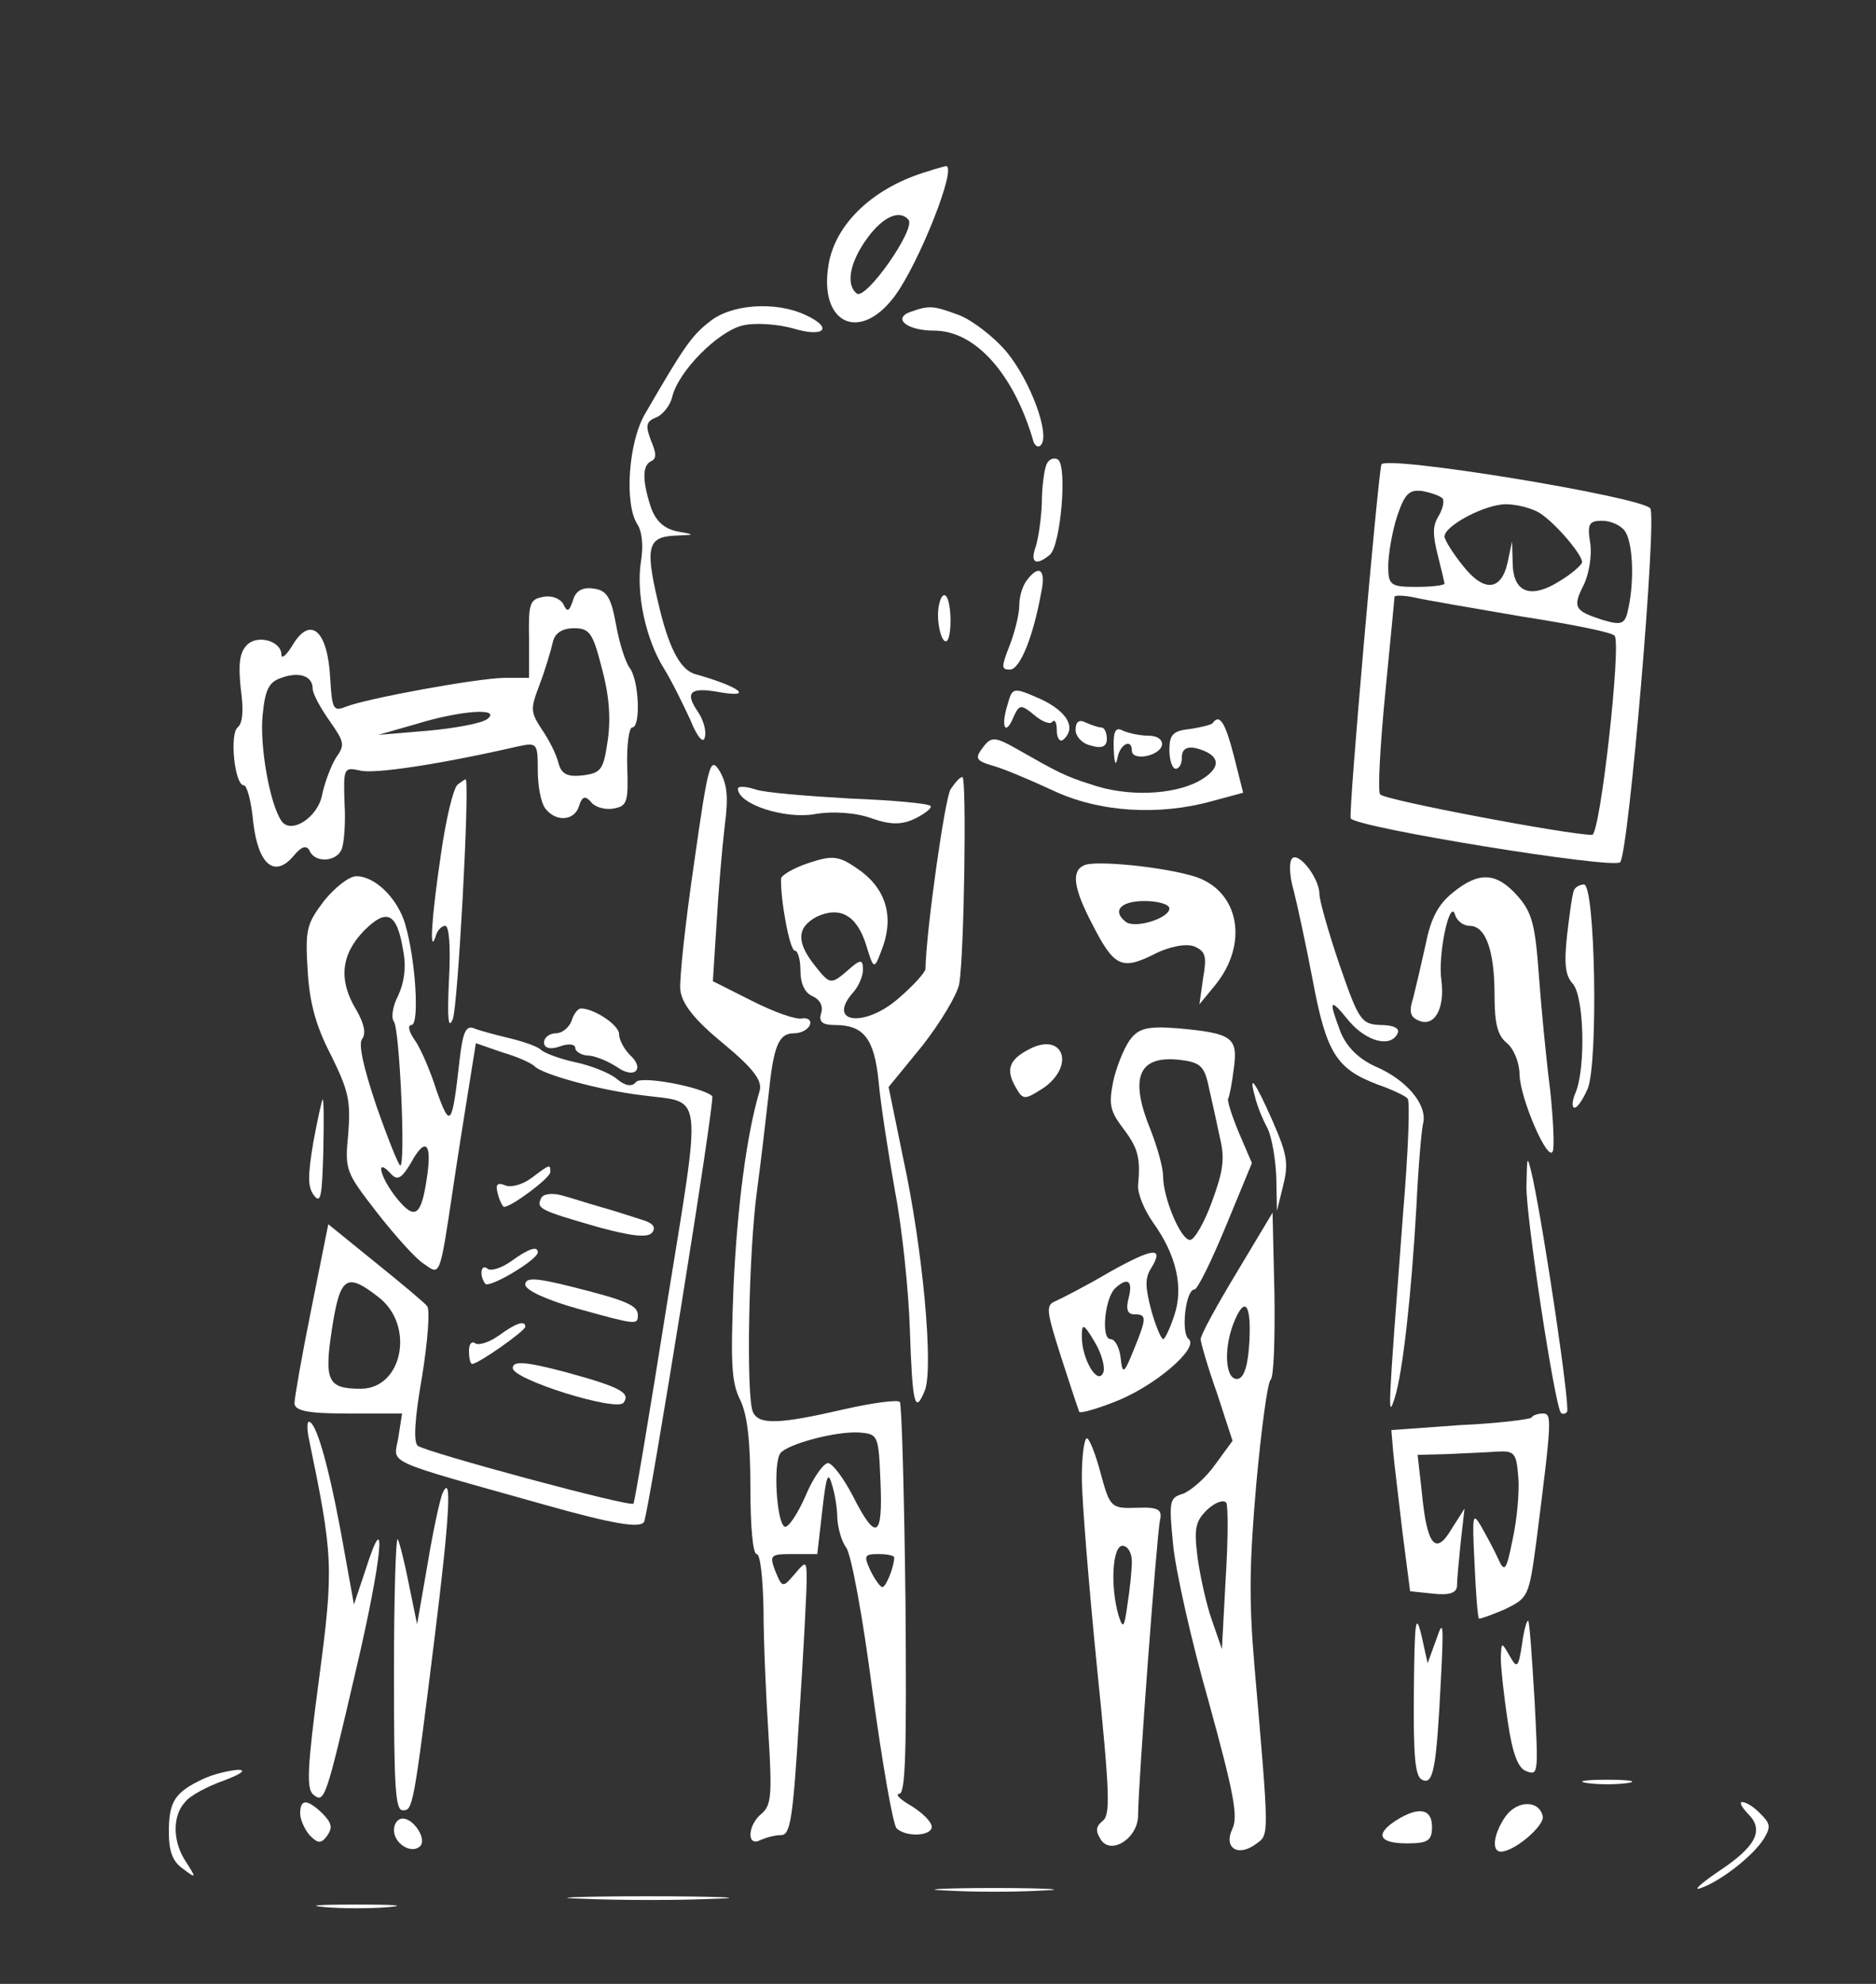 <svg width="175" height="185" viewBox="0 0 175 185" fill="none" xmlns="http://www.w3.org/2000/svg">
<rect x="0" y="0" width="175" height="185" fill="#333333" stroke="none"/>
<path d="M86.626 15.957C81.551 17.421 77.934 20.813 77.292 24.667C76.359 30.14 80.151 31.99 83.417 27.673C85.692 24.667 89.426 15.263 88.201 15.494C87.967 15.571 87.267 15.725 86.626 15.957ZM84.759 20.505C85.401 21.43 80.734 28.059 79.917 27.365C78.867 26.517 79.276 24.436 80.909 22.2C82.367 20.196 83.942 19.503 84.759 20.505Z" fill="white"/>
<path d="M66.209 29.986C64.517 31.297 63.818 32.299 60.201 38.542C58.626 41.163 58.218 46.945 59.443 48.872C59.909 49.565 60.026 50.953 59.792 52.34C59.326 55.27 60.201 59.586 61.951 62.361C62.709 63.595 63.759 65.753 64.401 67.14C65.043 68.759 65.626 69.376 65.743 68.759C65.918 68.22 65.626 67.14 65.101 66.37C63.876 64.597 64.343 64.057 66.967 64.52C70.409 65.136 69.067 64.057 64.984 62.901C63.584 62.593 62.534 60.742 61.601 57.042C60.142 51.107 60.318 50.105 62.884 49.951C64.868 49.874 64.926 49.874 63.234 49.565C62.009 49.334 61.193 48.64 60.726 47.33C59.909 44.863 59.909 43.399 60.726 43.013C61.251 42.782 61.251 42.32 60.726 41.086C60.201 39.699 60.259 39.313 61.193 38.928C61.834 38.697 62.534 37.772 62.709 37.001C63.292 34.611 66.909 30.988 69.184 30.372C70.351 30.063 72.451 30.218 73.909 30.603C76.884 31.528 77.817 30.603 75.134 29.37C72.334 28.059 68.192 28.367 66.209 29.986Z" fill="white"/>
<path d="M84.992 29.06C83.183 29.677 84.583 30.833 87.15 30.833C91 30.833 94.617 34.919 96.425 41.239C96.6 41.625 96.891 41.779 97.125 41.471C97.942 40.469 96.133 35.535 93.916 32.837C92.692 31.373 90.65 29.831 89.425 29.369C87.091 28.521 86.742 28.444 84.992 29.06Z" fill="white"/>
<path d="M97.65 43.244C97.417 43.707 97.184 45.403 97.184 46.944C97.126 48.486 96.834 50.336 96.6 51.03C96.076 52.494 96.659 52.803 97.942 51.723C98.934 50.875 99.576 43.553 98.701 42.859C98.35 42.627 97.884 42.782 97.65 43.244Z" fill="white"/>
<path d="M128.859 43.321C128.509 44.708 125.767 75.85 126 76.312C126.409 77.16 150.617 81.092 151.142 80.398C151.959 79.242 154.584 48.254 153.942 47.406C153.125 46.327 129.15 42.396 128.859 43.321ZM134.575 46.481C134.75 46.789 134.575 47.483 134.167 48.177C133.642 49.025 133.642 49.873 134.109 51.723C134.459 53.11 134.75 54.344 134.75 54.421C134.75 54.575 133.584 54.729 132.125 54.729C129.734 54.729 129.5 54.575 129.5 52.802C129.5 51.723 129.85 49.642 130.317 48.177C131.017 46.096 131.425 45.633 132.65 45.787C133.525 45.942 134.342 46.25 134.575 46.481ZM143.675 47.869C145.192 48.871 147.584 51.723 147.584 52.417C147.584 52.648 146.65 53.496 145.484 54.19C142.8 55.885 141.167 55.269 141.109 52.571L141.05 50.489L140.642 52.417C140.059 55.114 138.425 55.269 136.442 52.725C135.509 51.569 134.75 50.335 134.75 50.027C134.75 49.025 138.542 47.021 140.467 47.021C141.517 47.021 142.975 47.406 143.675 47.869ZM151.55 49.487C152.309 50.489 152.484 54.035 151.9 56.733C151.609 58.198 151.317 58.352 149.509 57.812C146.884 56.965 146.65 56.656 147.759 54.498C148.225 53.496 148.517 51.8 148.342 50.644C148.05 48.871 148.225 48.562 149.45 48.562C150.209 48.562 151.142 48.948 151.55 49.487ZM142.042 57.504C146.534 58.198 150.384 58.969 150.617 59.277C151.259 60.048 149.275 77.854 148.517 77.854C146.359 77.854 129.15 74.617 128.742 74.077C128.509 73.769 128.742 69.606 129.209 64.75C129.675 59.971 130.084 55.808 130.084 55.654C130.084 55.5 130.959 55.5 132.009 55.731C133 55.962 137.55 56.733 142.042 57.504Z" fill="white"/>
<path d="M95.783 54.112C95.375 54.652 95.083 55.654 95.083 56.425C95.083 57.273 94.675 58.892 94.208 60.125C93.391 62.206 93.391 62.438 94.208 62.438C95.141 62.438 96.367 59.431 97.125 55.269C97.591 53.11 96.95 52.571 95.783 54.112Z" fill="white"/>
<path d="M53.433 56.04C53.083 57.042 52.908 57.12 52.558 56.349C52.266 55.809 51.45 55.501 50.691 55.655C49.408 55.886 49.291 56.272 49.35 59.509V63.209H47.016C44.275 63.286 34.183 65.136 32.258 65.907C31.091 66.37 30.975 66.138 30.8 63.209C30.566 58.815 28.991 57.428 27.358 60.049C26.775 61.051 26.25 61.513 26.25 61.051C26.25 59.74 23.916 59.124 22.983 60.203C22.341 60.897 22.225 61.976 22.458 64.211C22.75 66.293 22.633 67.449 22.166 67.834C21.408 68.451 21.875 73.23 22.75 73.23C23.041 73.23 23.45 74.772 23.625 76.699C24.091 80.63 25.608 81.94 27.416 79.782C28.116 78.934 28.583 78.78 28.875 79.32C29.341 80.476 31.325 80.399 31.85 79.243C32.083 78.78 32.258 76.776 32.141 74.926C32.025 71.611 32.083 71.534 33.541 71.843C34.825 72.228 41.241 71.226 48.3 69.607C50.108 69.222 50.166 69.299 50.166 71.843C50.166 73.307 50.458 74.849 50.866 75.388C51.858 76.699 53.608 76.545 54.016 75.157C54.308 74.232 54.6 74.155 55.183 74.849C55.591 75.311 56.525 75.543 57.283 75.388C58.508 75.157 58.625 74.772 58.508 71.457C58.45 69.453 58.683 67.834 58.975 67.834C59.791 67.834 59.616 63.44 58.741 62.284C58.333 61.745 57.75 59.895 57.458 58.199C56.991 55.655 56.583 55.038 55.358 54.884C54.308 54.73 53.666 55.115 53.433 56.04ZM56.116 62.207C56.816 64.751 56.991 66.909 56.7 68.99C56.291 71.765 56.116 72.074 54.366 72.305C52.966 72.459 52.383 72.228 52.091 71.149C51.916 70.378 51.216 68.99 50.575 68.065C49.466 66.37 49.466 66.138 50.341 63.826C50.866 62.438 51.391 60.665 51.566 59.895C51.741 59.047 52.441 58.584 53.55 58.584C55.008 58.584 55.3 59.047 56.116 62.207ZM29.166 64.211C29.166 64.674 29.866 65.984 30.741 67.218C32.141 69.222 32.2 69.453 31.325 70.686C30.858 71.457 30.275 72.999 30.041 74.155C29.633 76.236 27.125 77.855 26.25 76.545C25.141 74.926 24.208 69.453 24.5 66.678C24.733 64.288 25.083 63.595 26.25 63.209C27.941 62.593 29.166 63.055 29.166 64.211ZM45.441 67.063C44.916 67.449 42.466 67.911 39.9 68.142L35.291 68.528L38.791 67.526C43.05 66.215 46.841 65.984 45.441 67.063Z" fill="white"/>
<path d="M87.5 57.351C87.5 58.43 87.792 59.509 88.083 59.74C88.433 60.049 88.667 59.201 88.667 57.89C88.667 56.58 88.433 55.501 88.083 55.501C87.792 55.501 87.5 56.349 87.5 57.351Z" fill="white"/>
<path d="M93.974 65.753C93.333 67.834 93.799 68.682 94.558 66.832C95.083 65.676 95.258 65.676 96.483 66.678C97.183 67.295 97.999 67.603 98.174 67.295C98.408 67.063 98.583 67.372 98.583 68.142C98.583 68.836 98.874 69.222 99.166 68.99C100.449 67.911 99.574 66.37 97.124 65.213C94.499 64.057 94.441 64.057 93.974 65.753Z" fill="white"/>
<path d="M100.334 68.064C100.334 68.681 100.976 69.375 101.792 69.529C102.784 69.837 103.251 69.606 103.251 68.912C103.251 68.296 103.017 67.833 102.726 67.833C102.434 67.833 101.792 67.602 101.267 67.371C100.684 67.062 100.334 67.294 100.334 68.064Z" fill="white"/>
<path d="M113.108 67.448C112.933 67.602 112 67.833 110.95 67.988C109.433 68.142 109.083 68.527 109.083 69.915C109.083 70.917 109.375 71.688 109.666 71.688C110.016 71.688 110.25 71.225 110.25 70.608C110.25 69.838 110.716 69.606 111.533 69.76C113.925 70.377 114.041 71.611 111.825 72.844C109.375 74.154 105.116 74.308 101.791 73.152C99.341 72.381 98.641 71.996 94.85 69.838C92.808 68.681 92.458 68.681 91.7 69.683C90.941 70.686 91 70.917 92.516 71.379C93.45 71.611 96.016 72.69 98.175 73.692C102.55 75.773 108.15 76.081 113.108 74.694L115.966 73.923L115.091 70.454C114.275 67.294 113.75 66.523 113.108 67.448Z" fill="white"/>
<path d="M103.891 69.838C103.95 71.149 104.066 71.534 104.241 70.686C104.475 69.376 105.583 68.836 105.583 69.992C105.583 70.994 108.091 70.532 108.383 69.53C108.5 68.99 107.975 68.605 107.158 68.605C106.341 68.605 105.291 68.374 104.766 68.142C104.066 67.757 103.833 68.142 103.891 69.838Z" fill="white"/>
<path d="M64.749 80.475C63.933 86.025 63.349 91.421 63.466 92.346C63.641 93.657 64.808 95.121 67.433 97.28C70.233 99.592 71.108 100.748 70.874 101.673C69.649 105.759 68.774 112.465 68.424 120.019C68.133 127.342 68.249 128.961 69.066 130.58C69.708 131.967 69.999 134.28 69.999 138.75C69.999 142.373 70.233 144.917 70.583 144.917C70.933 144.917 71.166 147.23 71.224 150.082C71.224 153.011 71.458 158.253 71.691 161.798C72.041 167.503 71.924 168.35 71.049 169.121C69.708 170.2 69.649 172.282 70.933 171.588C71.458 171.357 72.274 171.125 72.858 171.125C73.733 171.125 73.966 169.661 74.549 160.18C74.958 154.09 75.249 148.309 75.249 147.307C75.249 145.534 75.191 145.534 74.141 146.767C73.033 148.078 72.974 148.078 72.333 146.536C71.749 144.994 71.866 144.917 73.966 144.917H76.241L76.708 140.832C77.058 137.748 77.233 137.132 77.583 138.365C77.874 139.213 78.108 140.678 78.108 141.603C78.166 142.528 78.516 143.761 78.924 144.3C79.391 144.84 80.499 150.853 81.374 157.636C82.308 164.419 83.299 170.2 83.649 170.509C84.583 171.357 86.916 171.203 86.916 170.355C86.916 169.892 86.041 169.044 85.049 168.428C83.999 167.811 83.474 167.348 83.883 167.271C84.466 167.271 84.583 163.494 84.466 149.234C84.349 139.29 84.116 130.965 83.941 130.734C83.766 130.503 81.374 130.811 78.691 131.428C72.683 132.815 70.758 132.892 70.233 131.659C69.591 130.271 69.824 116.628 70.641 110.846C70.991 108.225 71.458 104.217 71.691 102.136C72.158 97.511 72.624 96.355 74.083 96.355C74.666 96.355 75.366 96.046 75.541 95.584C75.716 95.198 75.424 94.89 74.841 94.967C74.258 95.121 72.158 94.35 70.174 93.348L66.499 91.498L66.849 86.025C67.024 83.019 67.374 78.934 67.608 77.007C67.958 74.309 67.841 73.153 67.141 71.919C66.266 70.532 66.091 70.994 64.749 80.475ZM82.133 138.134C82.366 143.453 81.724 143.761 79.566 139.521C78.691 137.825 77.641 136.438 77.233 136.438C76.824 136.438 75.833 137.825 75.133 139.521C74.374 141.217 73.558 142.45 73.208 142.373C72.449 142.065 72.099 136.438 72.799 135.513C73.441 134.665 77.991 133.432 80.208 133.586C81.899 133.74 81.958 133.817 82.133 138.134ZM83.416 145.225C83.416 146.073 82.658 148 82.308 148C82.133 148 81.608 147.307 81.199 146.459C80.558 145.071 80.616 144.917 81.958 144.917C82.774 144.917 83.416 145.071 83.416 145.225Z" fill="white"/>
<path d="M42.7 73.153C42.292 73.461 41.592 76.39 41.125 79.705C40.25 85.563 40.017 89.263 40.658 87.259C40.775 86.797 41.183 86.334 41.533 86.334C41.883 86.334 42.058 88.184 41.883 91.345C41.708 95.045 41.825 96.047 42.233 95.045C42.7 94.043 43.808 73.692 43.458 72.69C43.458 72.613 43.108 72.845 42.7 73.153Z" fill="white"/>
<path d="M88.667 73.615C88.142 74.463 86.392 86.796 86.333 90.342C86.333 90.651 85.225 91.884 83.883 93.04C80.675 95.892 77 95.43 79.625 92.501C80.092 91.961 80.5 91.036 80.5 90.419C80.5 89.417 80.267 89.417 78.983 90.574C77.525 91.807 77.408 91.807 76.067 90.111C74.258 87.876 74.317 86.488 76.183 85.486C78.342 84.484 79.917 85.332 80.792 88.107C81.492 90.419 81.55 90.419 82.192 88.724C83.417 85.717 82.775 83.097 80.325 81.246C78.283 79.782 77.758 79.705 75.425 80.476C74.025 80.938 72.858 81.632 72.858 81.94C72.8 83.945 73.675 88.647 74.142 88.647C74.433 88.647 74.667 89.495 74.667 90.496C74.667 91.73 75.075 92.578 75.775 92.886C76.475 93.195 76.825 93.811 76.592 94.505C76.358 95.276 76.708 95.584 77.875 95.584C80.558 95.584 81.55 96.817 81.958 100.826C82.133 102.83 82.833 107.378 83.475 111.001C84.175 114.624 84.758 120.405 84.875 123.951C85.108 130.965 85.342 131.967 86.275 129.655C87.092 127.574 86.1 116.474 84.233 107.917L82.892 101.365L86.042 97.511C87.733 95.353 89.308 92.732 89.483 91.73C89.95 88.955 90.183 72.459 89.775 72.459C89.542 72.459 89.075 72.999 88.667 73.615Z" fill="white"/>
<path d="M68.834 73.538C68.834 75.002 73.209 76.39 75.951 75.927C77.642 75.619 79.859 75.773 81.317 76.313C83.067 76.93 84.176 76.93 85.401 76.313C86.334 75.85 86.976 75.311 86.801 75.157C86.626 74.925 83.242 74.617 79.276 74.463C75.309 74.232 71.342 73.923 70.467 73.615C69.534 73.307 68.834 73.307 68.834 73.538Z" fill="white"/>
<path d="M120.459 80.168C120.226 80.63 120.343 81.941 120.693 83.097C120.984 84.253 121.801 87.953 122.443 91.345C123.726 98.205 124.659 99.67 128.509 101.134C129.851 101.597 131.134 102.213 131.309 102.445C131.543 102.676 131.368 107.378 130.901 112.928C129.443 132.045 129.443 132.353 130.084 130.426C130.843 128.113 131.659 120.79 132.126 112.543C132.301 108.92 132.593 105.374 132.768 104.68C133.118 102.984 131.193 100.672 128.276 99.438C126.759 98.745 125.651 97.665 125.068 96.278C123.901 93.195 124.018 92.963 125.826 95.199C127.459 97.126 129.734 97.743 130.376 96.355C130.609 95.892 129.968 95.584 128.801 95.584C126.993 95.507 126.759 95.199 124.951 89.957C123.901 86.874 123.084 83.945 123.084 83.405C123.084 81.786 120.926 79.165 120.459 80.168Z" fill="white"/>
<path d="M101.092 80.706C99.925 81.246 100.159 82.865 101.851 86.102C103.892 90.11 104.592 90.496 107.567 89.031C109.026 88.26 110.659 87.952 111.417 88.26C112.467 88.723 112.584 89.185 112.234 91.19L111.884 93.656L113.342 91.883C116.492 88.029 115.617 83.173 111.592 81.785C108.792 80.86 102.026 80.167 101.092 80.706ZM109.084 84.715C109.084 85.64 105.817 86.642 105.001 85.948C103.717 84.946 104.534 84.021 106.751 84.021C108.034 84.021 109.084 84.329 109.084 84.715Z" fill="white"/>
<path d="M30.216 84.022C28.583 86.18 28.466 86.72 28.699 90.497C28.874 93.503 29.458 95.661 30.858 98.359C32.491 101.674 32.724 102.599 32.491 105.682C32.141 109.151 32.258 109.305 35.174 113.082C36.866 115.24 38.791 117.399 39.549 117.861C41.066 118.94 41.008 119.172 42.233 111.001C42.699 107.84 43.399 103.447 43.749 101.288L44.391 97.28L46.841 98.128C48.183 98.513 49.583 99.13 49.874 99.438C50.633 100.209 55.999 101.674 59.908 102.136C65.683 102.907 65.508 101.211 62.183 121.793C60.608 131.736 59.208 140.061 59.091 140.215C58.916 140.601 39.783 135.436 38.966 134.82C38.558 134.434 38.674 132.353 39.374 128.345C39.899 125.107 40.133 122.101 39.841 121.793C39.608 121.484 37.391 119.634 34.999 117.707L30.624 114.161L29.049 122.024C28.174 126.34 27.474 130.349 27.474 130.811C27.416 131.582 28.816 131.813 32.433 131.813H37.508L37.158 134.049C36.749 136.593 35.349 135.976 50.983 140.37C57.283 142.143 59.733 142.528 60.083 141.911C60.549 140.832 66.733 102.522 66.441 102.213C65.508 101.365 59.791 100.286 59.324 100.903C58.974 101.365 58.333 101.288 57.516 100.595C56.874 100.055 55.124 99.361 53.666 99.053C52.208 98.745 50.808 98.205 50.458 97.897C50.166 97.588 48.824 97.126 47.541 96.817C46.258 96.509 44.799 96.124 44.216 95.892C43.458 95.584 43.166 96.278 42.874 98.822C42.174 105.065 41.999 105.297 40.716 101.674C40.133 99.824 39.199 97.665 38.674 96.972C38.091 96.124 38.033 95.584 38.383 95.584C39.141 95.584 38.791 89.572 37.799 86.18C37.099 83.79 34.999 81.709 33.249 81.709C32.549 81.709 31.208 82.788 30.216 84.022ZM37.624 88.724C37.916 90.265 37.683 91.653 37.158 92.809C36.633 93.811 36.458 94.89 36.749 95.276C37.274 95.97 37.858 108.688 37.333 108.688C37.158 108.611 36.166 106.145 35.116 103.138C33.891 99.515 33.424 97.357 33.774 96.895C34.183 96.355 33.949 95.43 33.249 94.197C31.558 91.422 31.791 89.032 33.949 86.797C36.108 84.638 37.041 85.101 37.624 88.724ZM39.841 109.69C39.316 113.39 38.733 113.853 37.041 111.772C35.524 109.922 34.941 107.84 36.399 109.382C37.041 110.153 37.449 109.922 38.324 108.457C39.666 105.99 40.308 106.53 39.841 109.69ZM35.291 120.945C38.733 123.565 37.566 129.501 33.658 129.501C30.566 129.501 30.216 128.807 30.974 123.874C31.733 119.018 32.316 118.632 35.291 120.945Z" fill="white"/>
<path d="M135.508 83.25C134.166 84.329 133.466 85.64 132.999 88.029C132.591 89.879 132.066 92.115 131.833 93.04C131.424 94.273 131.541 94.813 132.241 95.121C133.758 95.892 134.808 94.119 134.458 91.421C134.108 88.954 135.274 83.636 135.741 85.332C135.916 85.871 136.499 86.334 137.083 86.334C138.599 86.334 139.416 88.646 139.416 92.808C139.416 95.507 139.708 96.586 140.583 97.279C141.224 97.819 141.749 99.129 141.749 100.209C141.808 102.444 144.374 108.379 144.841 107.377C145.016 106.992 144.899 104.448 144.608 101.673C144.258 98.975 143.791 94.196 143.558 91.036C143.208 86.179 142.916 85.1 141.574 83.558C139.591 81.323 137.958 81.246 135.508 83.25Z" fill="white"/>
<path d="M146.826 83.019C146.651 83.404 146.418 85.254 146.184 87.182C145.893 89.879 146.009 90.959 146.709 91.73C147.759 92.886 147.934 99.438 147.001 101.827C146.651 102.598 146.593 103.292 146.884 103.292C147.176 103.292 147.701 102.444 148.109 101.519C149.101 99.052 148.809 82.48 147.759 82.48C147.409 82.48 146.943 82.711 146.826 83.019Z" fill="white"/>
<path d="M53.317 95.199C53.083 95.815 52.442 96.355 51.858 96.355C51.275 96.355 50.75 96.74 50.75 97.203C50.75 97.742 51.333 97.897 52.208 97.588C53.025 97.28 53.667 97.357 53.667 97.742C53.667 98.051 54.25 98.436 54.95 98.436C55.708 98.513 56.875 99.053 57.575 99.515C59.208 100.672 60.2 99.669 58.742 98.359C58.217 97.819 57.75 96.972 57.75 96.432C57.75 95.584 55.417 94.042 54.192 94.042C53.9 94.042 53.492 94.582 53.317 95.199Z" fill="white"/>
<path d="M105.349 97.048C104.824 97.819 104.124 99.515 103.833 100.902C103.424 102.984 103.541 103.6 104.766 105.219C106.166 107.069 106.399 107.917 106.166 110.538C106.108 111.309 106.749 112.85 107.566 114.007C109.724 117.013 110.424 120.019 109.549 122.64C109.141 123.873 108.674 124.875 108.499 124.875C108.324 124.875 107.799 123.642 107.391 122.177C106.808 119.942 106.808 119.171 107.391 118.246C108.616 116.242 107.624 116.319 103.483 118.632C101.266 119.942 98.991 121.098 98.466 121.329C97.533 121.715 97.591 122.177 98.991 126.571C99.866 129.269 100.624 131.582 100.683 131.659C100.741 131.813 102.199 131.427 103.949 130.734C107.624 129.346 111.883 125.723 110.891 124.875C110.133 124.336 110.599 120.25 111.416 120.25C111.708 120.25 112.991 117.629 114.333 114.392L116.783 108.457L115.558 105.604C114.916 104.063 114.449 102.598 114.566 102.444C114.683 102.29 114.916 101.057 115.091 99.669C115.499 96.74 114.974 96.355 109.899 95.892C106.983 95.661 106.166 95.892 105.349 97.048ZM112.758 101.365C113.049 102.598 113.516 104.757 113.808 106.144C114.274 108.071 114.099 109.227 113.049 112.079C112.349 114.007 111.416 115.625 111.008 115.625C110.133 115.625 108.499 111.694 108.499 109.69C108.499 108.919 107.974 106.992 107.333 105.373C105.349 100.517 106.166 98.436 109.958 98.821C111.941 99.052 112.349 99.361 112.758 101.365ZM105.291 121.021C104.999 122.1 105.174 122.563 105.816 122.563C106.983 122.563 106.983 122.871 105.758 125.877C104.824 128.19 104.708 128.19 104.533 126.571C104.416 125.646 104.008 124.875 103.599 124.875C102.666 124.875 103.074 120.944 104.066 120.096C105.174 119.094 105.699 119.402 105.291 121.021ZM102.899 128.036C102.374 129.192 100.916 126.725 100.916 124.644C100.916 123.334 101.091 123.411 102.141 125.184C102.783 126.263 103.133 127.573 102.899 128.036Z" fill="white"/>
<path d="M95.901 97.896C94.151 98.821 93.801 99.746 94.734 101.365C95.434 102.598 95.551 102.598 97.359 101.442C100.392 99.284 99.109 96.123 95.901 97.896Z" fill="white"/>
<path d="M117.075 102.29C117.25 103.061 117.775 104.371 118.242 105.219C118.65 106.067 119 108.149 119.059 109.844L119.117 112.928L119.7 110.538C120.225 108.457 120.05 107.609 118.709 104.526C117.075 100.826 116.434 99.978 117.075 102.29Z" fill="white"/>
<path d="M29.225 106.53C28.7 109.69 28.7 110.692 29.283 111.463C29.925 112.311 30.041 111.54 30.158 107.455C30.216 104.757 30.216 102.521 30.1 102.521C30.041 102.521 29.633 104.294 29.225 106.53Z" fill="white"/>
<path d="M142.392 110.614C142.333 113.389 145.017 130.964 145.6 131.735C145.717 131.889 146.008 131.889 146.183 131.658C146.475 131.196 144.142 115.394 142.975 109.844C142.45 107.608 142.45 107.608 142.392 110.614Z" fill="white"/>
<path d="M49.584 109.844C48.767 110.461 47.659 110.769 47.134 110.538C46.376 110.229 46.201 110.461 46.434 111.309C46.609 112.002 46.901 112.542 47.017 112.542C47.718 112.542 51.334 109.844 51.334 109.304C51.334 108.534 51.334 108.534 49.584 109.844Z" fill="white"/>
<path d="M50.459 111.771C50.05 112.696 50.284 112.85 55.942 114.469C58.8 115.24 60.434 115.471 60.842 114.932C61.25 114.392 60.842 114.007 59.734 113.698C58.8 113.39 57.109 112.85 56 112.542C54.892 112.234 53.259 111.694 52.384 111.463C51.509 111.232 50.634 111.309 50.459 111.771Z" fill="white"/>
<path d="M115.384 118.631C113.517 121.715 112.001 124.49 112.001 124.875C112.001 125.184 112.642 127.419 113.517 129.886L114.976 134.356L113.342 136.592C112.467 137.825 111.126 138.981 110.367 139.29C109.084 139.675 109.026 139.906 109.434 144.069C109.667 146.459 111.126 153.011 112.759 158.715C115.092 167.194 115.501 169.352 114.976 170.509C114.101 172.281 115.442 173.206 117.134 171.973C118.417 171.048 118.417 171.588 117.017 155.323C116.492 149.156 116.551 145.765 117.192 138.365C117.659 133.277 118.242 128.884 118.534 128.652C118.826 128.421 118.942 124.798 118.884 120.636L118.709 113.081L115.384 118.631ZM116.551 125.029C116.434 127.265 116.084 128.421 115.501 128.575C114.334 128.806 114.101 125.954 115.034 123.488C116.084 120.79 116.726 121.484 116.551 125.029ZM114.334 147.229L113.984 153.781L113.051 151.084C112.526 149.619 111.942 146.921 111.709 145.225C111.359 142.45 111.534 141.834 112.642 140.754C113.401 140.061 114.159 139.829 114.392 140.138C114.567 140.446 114.567 143.606 114.334 147.229Z" fill="white"/>
<path d="M47.659 117.629C46.784 118.246 45.792 118.554 45.501 118.323C44.859 117.784 44.684 118.94 45.267 119.711C45.617 120.173 50.167 117.475 50.167 116.782C50.167 116.165 49.351 116.396 47.659 117.629Z" fill="white"/>
<path d="M49 119.788C49 120.328 51.1 121.253 53.842 122.024C59.383 123.565 59.5 123.565 59.5 122.64C59.5 121.715 58.392 121.253 53.142 119.942C50.05 119.171 49 119.094 49 119.788Z" fill="white"/>
<path d="M46.492 124.567C45.617 125.183 44.625 125.492 44.333 125.26C43.983 125.029 43.75 125.337 43.75 125.954C43.75 126.648 43.867 127.188 44.042 127.188C44.625 127.188 49 124.104 49 123.719C49 123.102 48.183 123.333 46.492 124.567Z" fill="white"/>
<path d="M47.834 127.574C47.834 128.653 57.517 131.659 58.159 130.811C58.859 129.886 57.867 129.347 52.792 127.959C49.001 126.957 47.834 126.88 47.834 127.574Z" fill="white"/>
<path d="M142.858 132.198C142.683 132.353 139.708 132.738 136.208 132.892L129.791 133.355L129.966 135.436C130.083 136.669 130.491 139.984 130.841 142.99L131.541 148.386L133.758 148.617C135.216 148.771 135.916 148.54 135.916 147.846C135.916 147.307 136.091 145.457 136.266 143.761L136.616 140.678L135.391 142.605C133.933 145.071 133.116 144.146 132.649 139.29L132.241 135.667L135.099 135.59C136.674 135.513 138.774 135.436 139.708 135.359C141.283 135.282 141.458 135.513 141.633 137.748C141.749 139.059 141.516 141.68 141.108 143.53C140.524 146.459 140.349 146.69 139.766 145.38C139.416 144.609 138.716 143.298 138.191 142.373C137.374 140.986 137.316 141.14 137.549 145.765C137.666 148.463 137.841 150.775 137.958 150.93C138.016 151.007 139.066 150.621 140.349 150.082C142.566 149.003 142.624 148.925 143.324 143.684C144.783 132.198 144.783 131.813 143.908 131.813C143.499 131.813 142.974 131.967 142.858 132.198Z" fill="white"/>
<path d="M28.759 133.894C31.092 145.149 31.151 146.074 29.751 156.634C28.642 164.959 28.584 166.809 29.226 167.349C30.276 168.197 30.392 167.811 33.192 155.786C35.642 145.38 36.167 139.907 34.126 146.305L33.017 149.619L31.792 142.836C30.567 136.284 29.459 132.584 28.817 132.584C28.642 132.584 28.642 133.201 28.759 133.894Z" fill="white"/>
<path d="M100.916 137.748C100.916 139.83 101.558 147.692 102.316 155.323C103.541 167.348 103.599 169.275 102.841 169.815C102.199 170.355 102.199 170.74 102.666 171.511C103.599 173.052 106.166 171.434 106.166 169.275C106.166 166.5 107.916 143.067 108.208 141.757C108.441 140.755 108.033 140.523 106.049 140.6C103.658 140.677 103.541 140.6 102.666 137.363C102.199 135.59 101.616 134.125 101.383 134.125C101.149 134.125 100.916 135.744 100.916 137.748ZM105.583 145.611C105.583 146.382 105.408 148.155 105.174 149.619C104.883 151.777 104.766 151.932 104.358 150.698C103.541 147.923 103.774 144.146 104.708 144.146C105.174 144.146 105.583 144.763 105.583 145.611Z" fill="white"/>
<path d="M41.3 139.212C41.067 139.675 40.425 142.604 39.9 145.765L38.908 151.469L38.15 147.769C37.742 145.687 37.275 143.837 37.1 143.529C36.925 143.298 36.75 148.925 36.75 155.94C36.75 166.577 36.867 168.812 37.567 168.812C38.5 168.812 38.558 168.735 40.542 152.702C41.942 141.448 42.175 137.285 41.3 139.212Z" fill="white"/>
<path d="M131.891 157.713C131.833 163.802 132.008 165.652 132.65 165.961C133.7 166.5 133.991 164.959 134.4 156.865C134.691 151.315 134.633 150.93 133.991 152.857L133.175 155.092L132.591 152.471C132.066 150.313 131.95 151.084 131.891 157.713Z" fill="white"/>
<path d="M141.983 153.319C141.633 155.555 141.517 155.632 140.817 154.399C140.058 153.088 140.058 153.088 140 154.63C140 155.478 140.292 158.176 140.642 160.488C141.108 163.649 141.633 164.959 142.45 165.19C143.5 165.576 143.5 165.267 143.15 158.561C142.917 154.63 142.683 151.315 142.567 151.161C142.45 151.007 142.158 151.932 141.983 153.319Z" fill="white"/>
<path d="M18.958 165.884C16.333 167.117 15.75 167.965 15.75 170.817C15.75 172.667 16.1 173.592 17.092 174.286C18.317 175.211 18.317 175.134 17.383 173.669C16.1 171.819 16.042 169.352 17.267 168.042C17.733 167.425 19.367 166.577 20.883 166.038C22.517 165.421 23.042 165.036 22.167 165.036C21.35 165.113 19.95 165.421 18.958 165.884Z" fill="white"/>
<path d="M148.051 166.269C149.042 166.423 150.792 166.423 151.842 166.269C152.834 166.115 152.017 165.961 149.917 165.961C147.817 165.961 147.001 166.115 148.051 166.269Z" fill="white"/>
<path d="M28 169.121C28 169.66 28.408 170.585 28.875 171.125C29.633 171.896 29.925 171.973 30.508 171.202C31.033 170.431 30.975 170.046 30.1 169.121C28.642 167.733 28 167.733 28 169.121Z" fill="white"/>
<path d="M140.409 169.429C139.301 171.048 139.126 172.667 140.001 172.667C141.284 172.667 144.143 170.2 143.909 169.352C143.559 167.811 141.459 167.888 140.409 169.429Z" fill="white"/>
<path d="M163.043 169.121C164.618 170.663 163.801 172.204 160.301 174.517C158.609 175.673 157.851 176.367 158.668 176.059C160.476 175.442 163.568 173.052 164.559 171.434C165.201 170.354 165.143 170.046 164.209 169.121C163.626 168.504 162.868 168.042 162.518 168.042C162.226 168.042 162.459 168.504 163.043 169.121Z" fill="white"/>
<path d="M130.258 169.738C128.217 171.049 128.625 171.896 131.25 171.896C133.175 171.896 133.583 171.665 133.583 170.355C133.583 168.659 132.358 168.428 130.258 169.738Z" fill="white"/>
<path d="M36.75 170.663C36.75 171.896 38.325 172.898 39.142 172.204C39.9 171.588 38.617 169.583 37.567 169.583C37.1 169.583 36.75 170.046 36.75 170.663Z" fill="white"/>
<path d="M88.258 176.29C90.708 176.444 94.791 176.444 97.299 176.29C99.749 176.213 97.708 176.058 92.749 176.058C87.791 176.058 85.749 176.213 88.258 176.29Z" fill="white"/>
<path d="M54.426 177.061C57.867 177.215 63.409 177.215 66.676 177.061C69.942 176.984 67.142 176.83 60.376 176.83C53.609 176.83 50.984 176.984 54.426 177.061Z" fill="white"/>
<path d="M30.217 177.832C31.85 177.986 34.65 177.986 36.342 177.832C37.975 177.677 36.634 177.6 33.25 177.6C29.867 177.6 28.525 177.677 30.217 177.832Z" fill="white"/>
</svg>
